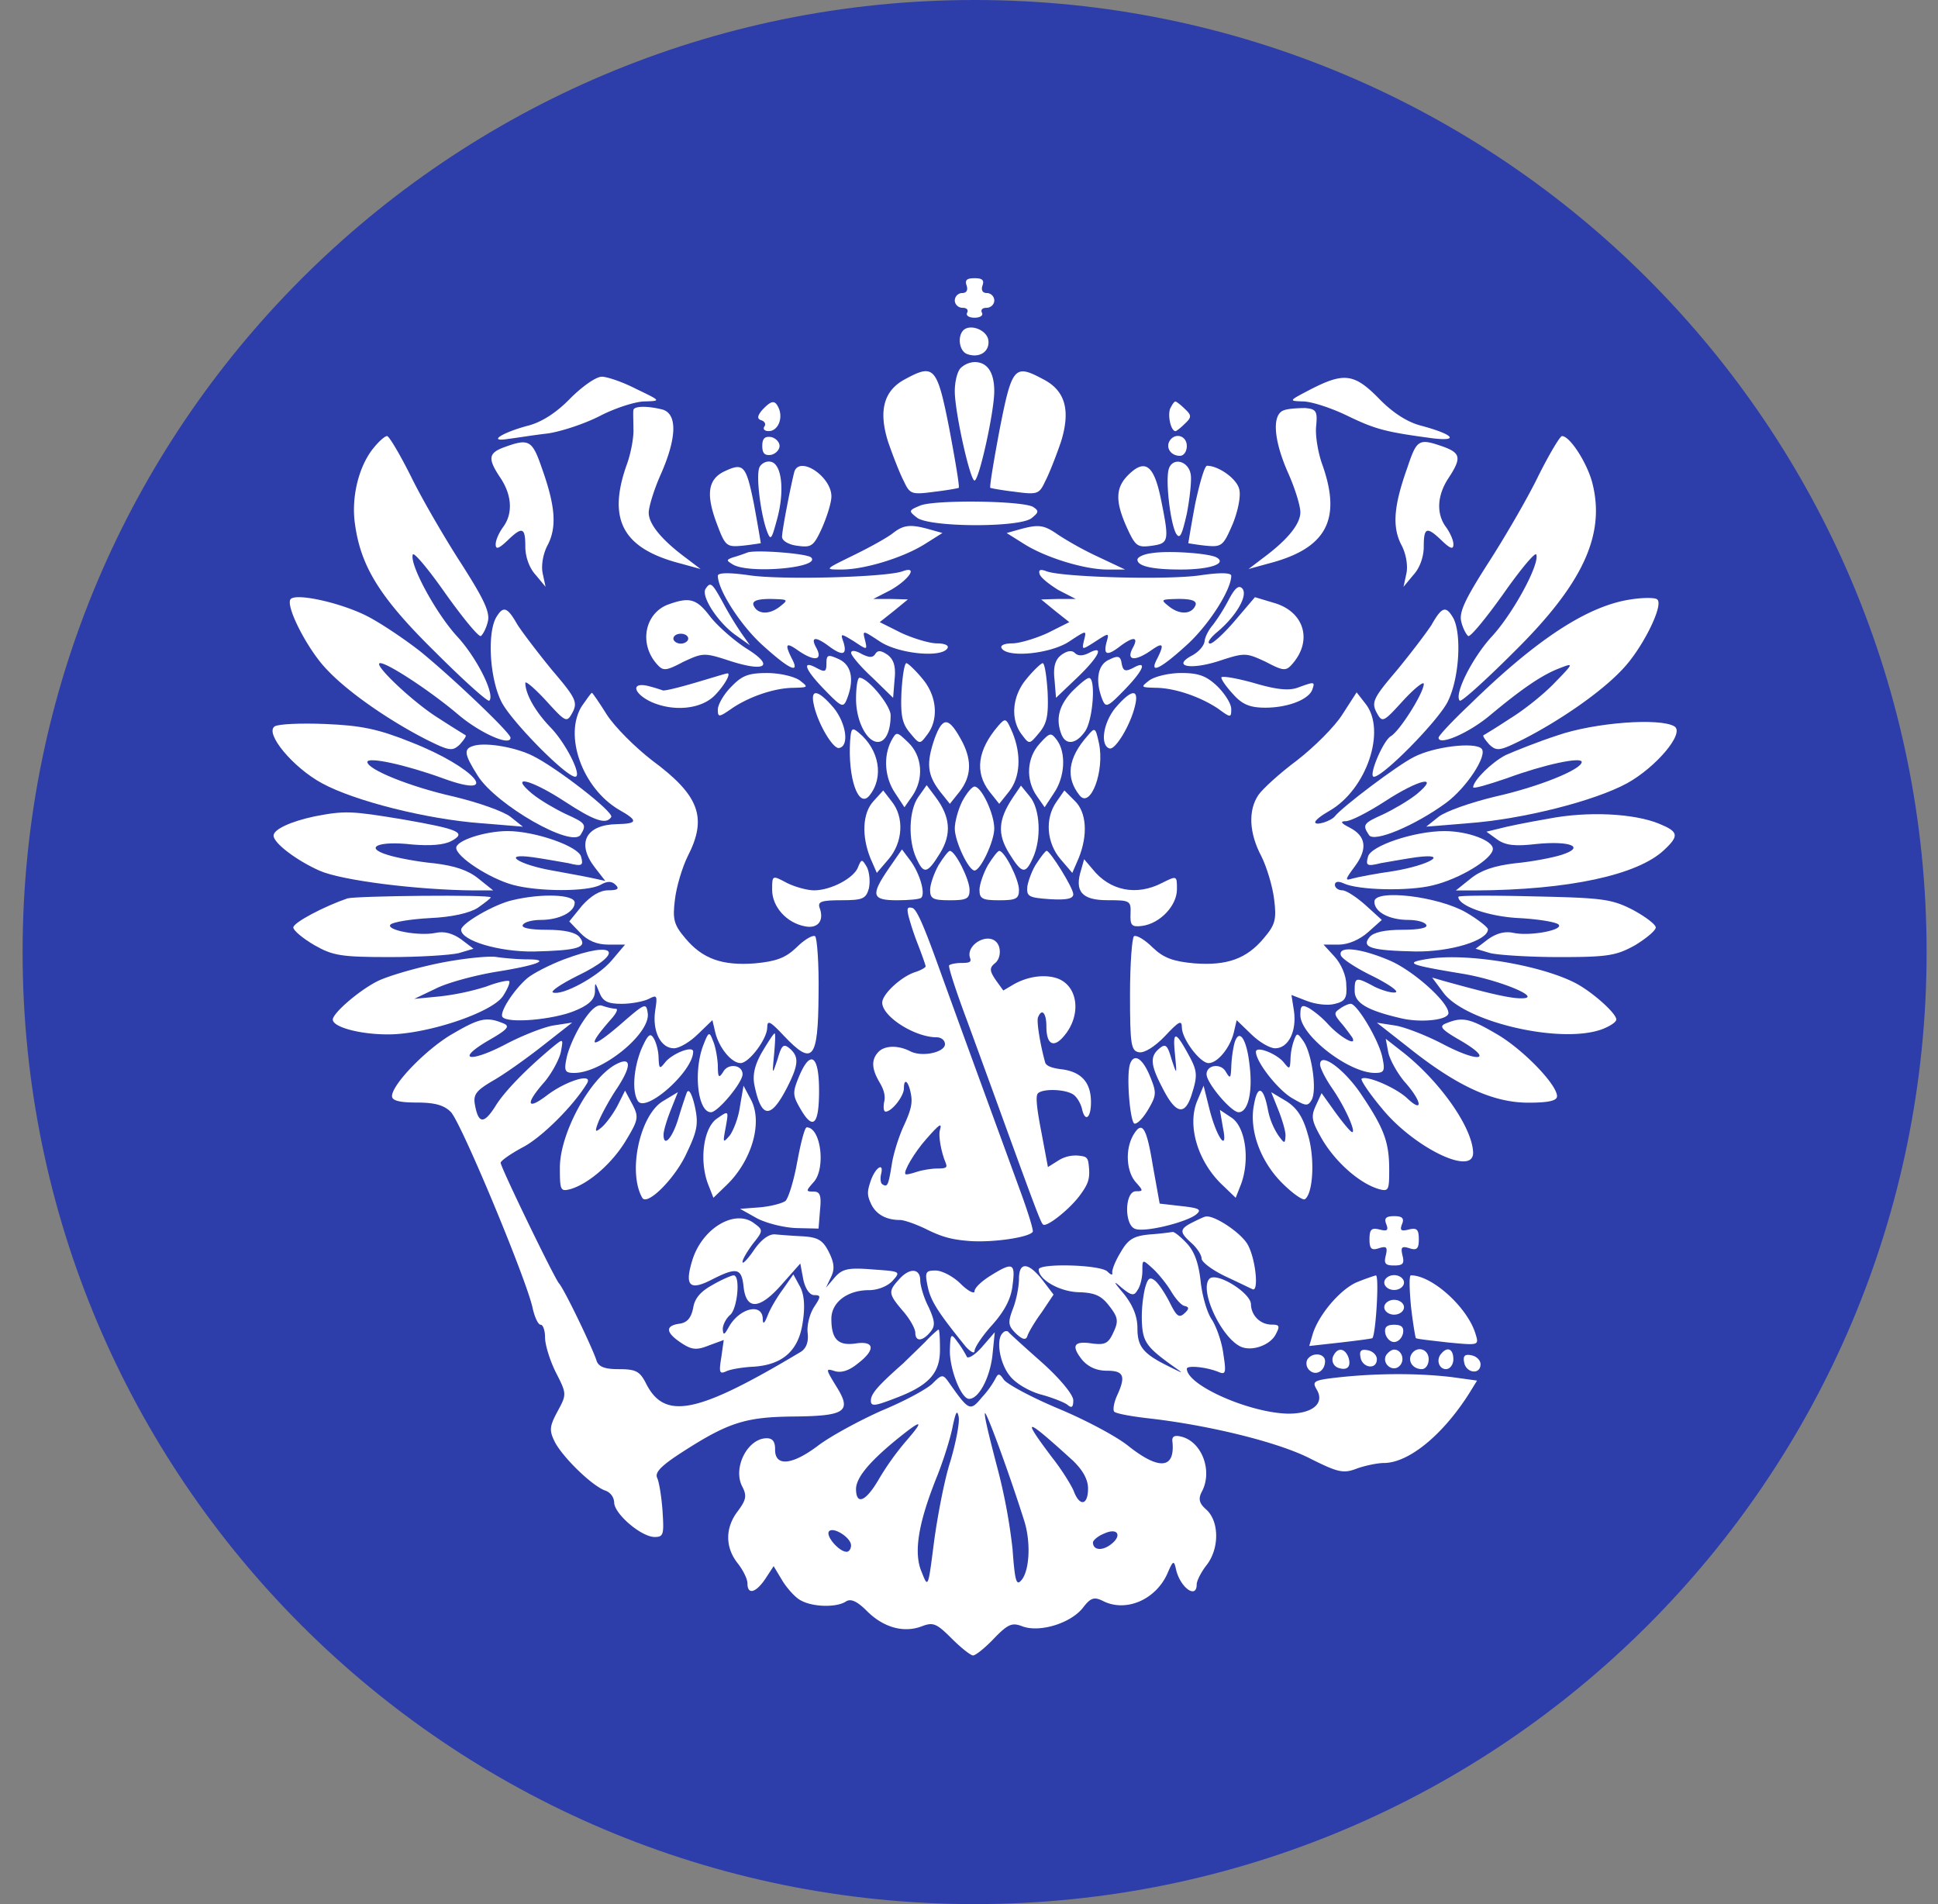 <svg xmlns="http://www.w3.org/2000/svg" width="57" height="56" fill="none" viewBox="0 0 57 56"><rect x="0" y="0" width="57" height="56" fill="#808080" stroke="none"/><g clip-path="url(#a)"><path fill="#2d3da9" d="M.665 28c0 15.464 12.536 28 28 28s28-12.536 28-28-12.536-28-28-28-28 12.536-28 28"/><path fill="#fff" d="M27.615 28.457c.647 1.794 1.694 4.654 2.395 6.576.228.62.392 1.157.365 1.194-.1.163-1.148.318-1.831.273-.52-.037-.81-.11-1.257-.328-.328-.164-.692-.292-.82-.292-.4 0-.701-.164-.847-.473-.118-.255-.118-.355-.018-.656.137-.419.41-.592.31-.21-.028.137-.01.265.045.292.146.091.173.027.273-.592.046-.31.21-.829.356-1.139.2-.437.255-.646.21-.901-.065-.392-.21-.529-.21-.192 0 .228-.355.684-.538.684-.054 0-.073-.11-.045-.274.045-.182 0-.364-.137-.592-.228-.391-.246-.655-.036-.883.182-.2.583-.21.938-.028.364.192 1.093.019 1.02-.245-.018-.092-.118-.164-.237-.164-.646 0-1.603-.61-1.603-1.02 0-.246.547-.756.956-.893.174-.055.32-.137.32-.173 0-.037-.1-.319-.22-.629a8 8 0 0 1-.282-.847c-.054-.236-.036-.273.1-.246.128.019.328.465.793 1.758m1.685-.756c.155.155.136.483-.027.62-.183.145-.174.236.045.546l.191.264.292-.173c.41-.237.902-.31 1.275-.191.638.21.747 1.093.21 1.712-.301.355-.51.237-.51-.291 0-.401-.137-.547-.247-.264-.045.118.064.792.21 1.32.027.1.182.164.455.2.592.065.884.374.893.939.01.492-.173.646-.264.228-.037-.155-.146-.347-.255-.42-.237-.163-.92-.182-1.048-.027-.063.082-.027.437.11 1.139l.191 1.02.291-.182a.95.95 0 0 1 .593-.155c.282.027.3.055.327.392.019.291-.027.446-.255.755-.282.401-.974.957-1.093.884-.063-.036-.182-.346-1.166-3.051-.3-.83-.792-2.177-1.093-2.997-.31-.829-.537-1.53-.51-1.576.028-.036.192-.072.356-.072.246 0 .3-.028.264-.137-.146-.373.483-.765.765-.483"/><path fill="#2d3da9" d="M27.242 33.5c-.347.392-.684.966-.61 1.03.017.027.163-.01.327-.064.164-.055.437-.1.61-.1.265 0 .3-.027.246-.164-.136-.319-.218-.802-.173-.956.073-.246-.009-.192-.4.255"/><path fill="#fff" d="M28.43 8.4c.044.13 0 .218-.13.218a.223.223 0 0 0-.218.218c0 .116.102.217.232.217.117 0 .175.058.131.146-.043.072.044.145.218.145s.261-.073.218-.145c-.044-.088.014-.146.13-.146.131 0 .233-.101.233-.217a.223.223 0 0 0-.218-.218c-.13 0-.174-.087-.13-.218.057-.16 0-.218-.233-.218-.232 0-.29.058-.232.218M28.33 9.716c-.175.189-.117.61.115.697.363.13.668-.072.625-.406-.044-.305-.538-.494-.74-.29M28.256 10.823c-.101.101-.174.406-.174.682 0 .61.45 2.628.581 2.628s.58-2.018.58-2.628c0-.552-.202-.857-.58-.857a.64.64 0 0 0-.407.175M26.616 11.154c-.625.334-.784.929-.494 1.844.145.42.349.943.465 1.161.174.377.232.392.886.305.377-.044.696-.102.725-.116.03-.03-.101-.799-.275-1.728-.363-1.844-.45-1.931-1.307-1.466M29.403 12.62c-.174.93-.304 1.699-.275 1.728.029.014.348.072.726.116.653.087.711.072.885-.305.116-.218.32-.74.465-1.162.29-.929.13-1.51-.523-1.844-.842-.45-.915-.377-1.278 1.467M16.772 11.718c-.407.421-.842.697-1.234.799-.77.203-1.22.493-.595.392.246-.03.769-.116 1.161-.16.407-.058 1.104-.29 1.554-.523.45-.232 1.045-.42 1.306-.42.48-.015.48-.015-.246-.364-.392-.203-.857-.363-1.017-.363-.174 0-.58.29-.93.64M38.536 11.457c-.639.334-.639.334-.218.349.247 0 .828.188 1.307.42.842.407 1.132.48 2.54.668.785.088.552-.13-.377-.377-.392-.102-.827-.377-1.234-.798-.726-.741-1.03-.77-2.018-.262M22.42 12.055c-.145.175-.16.262-.03.305.102.03.146.116.088.189-.044.073.014.13.13.13.262 0 .422-.348.305-.653-.116-.275-.217-.261-.493.03M34.413 12.026c-.073.218.029.654.16.654.028 0 .159-.102.275-.218.203-.189.203-.247 0-.436-.116-.116-.247-.217-.276-.217-.043 0-.101.101-.16.217"/><path fill="#fff" d="M18.63 12.06c-.014.072 0 .304 0 .551.015.232-.072.726-.203 1.074-.566 1.612-.101 2.454 1.597 2.89l.581.16-.421-.32c-.726-.537-1.104-1.002-1.104-1.336 0-.174.16-.697.363-1.147.465-1.06.48-1.757.044-1.887-.465-.116-.842-.102-.857.014M37.781 12.06c-.377.1-.334.856.102 1.843.203.45.363.973.363 1.162 0 .348-.378.813-1.104 1.35l-.42.32.58-.16c1.699-.436 2.163-1.278 1.597-2.89-.13-.348-.218-.87-.189-1.147.044-.45 0-.508-.32-.537-.203 0-.478.015-.609.058M10.964 13.203c-.42.537-.639 1.437-.522 2.221.174 1.249.74 2.163 2.366 3.76.828.828 1.54 1.467 1.583 1.423.174-.174-.349-1.234-.93-1.873-.624-.668-1.422-2.134-1.32-2.424.028-.087.464.435.972 1.161.508.712.973 1.278 1.031 1.234.058-.043.16-.232.203-.42.073-.277-.116-.669-.784-1.714-.479-.74-1.147-1.888-1.466-2.54-.334-.669-.654-1.206-.712-1.206-.072 0-.261.174-.42.378M22.42 13.115c0 .218.072.29.261.262.13-.03.247-.146.247-.262s-.116-.232-.247-.261c-.189-.029-.261.044-.261.261M34.398 12.97c-.116.204.043.436.305.436.116 0 .203-.13.203-.29 0-.305-.348-.407-.508-.145M45.23 14.03c-.32.654-.988 1.8-1.467 2.541-.668 1.045-.857 1.437-.784 1.713.043.189.145.378.203.421.058.044.523-.522 1.03-1.234.51-.726.945-1.248.974-1.161.101.29-.697 1.756-1.322 2.424-.58.64-1.103 1.699-.929 1.873.044.044.755-.595 1.583-1.423 2.047-2.018 2.715-3.47 2.308-5.009-.16-.58-.653-1.35-.885-1.35-.058 0-.378.537-.712 1.205M14.84 13.149c-.478.174-.507.334-.115.915.334.508.363 1.045.072 1.437-.116.16-.218.378-.218.508 0 .16.088.13.335-.101.45-.436.537-.407.537.174 0 .29.116.624.305.827l.29.349-.087-.407c-.044-.232.014-.58.16-.842.26-.523.217-1.132-.19-2.265-.275-.798-.377-.856-1.088-.595M41.396 13.744c-.406 1.133-.45 1.742-.188 2.265.145.261.203.61.16.842l-.088.407.29-.349c.19-.203.305-.537.305-.827 0-.581.087-.61.538-.175.246.233.334.262.334.102 0-.13-.102-.348-.218-.508-.29-.392-.262-.93.072-1.437.392-.596.363-.74-.16-.93-.71-.246-.769-.217-1.045.61M22.333 13.754c-.102.261.043 1.394.232 1.887.102.262.13.218.276-.319.247-.857.16-1.684-.174-1.742-.131-.03-.29.058-.334.174M34.384 13.77c-.117.29.029 1.582.203 1.916.116.189.174.058.32-.58.086-.45.144-.973.115-1.147-.058-.393-.508-.523-.639-.19M21.287 13.872c-.464.232-.522.668-.217 1.495.26.697.29.726.769.682.276-.029.523-.072.537-.072 0-.015-.087-.537-.203-1.162-.232-1.147-.305-1.22-.886-.943M23.364 13.873c-.088.32-.363 1.713-.363 1.916 0 .117.203.233.45.262.42.058.479.014.726-.523.145-.334.276-.74.276-.93 0-.58-.93-1.204-1.09-.725M33.178 13.975c-.377.377-.377.784-.029 1.553.247.537.305.58.726.523.508-.073.523-.13.262-1.409-.204-.972-.465-1.161-.959-.667M35.153 14.816a42 42 0 0 0-.203 1.162c.014 0 .246.043.522.072.465.044.509 0 .784-.639.16-.391.247-.842.19-1.03-.073-.305-.61-.683-.945-.683-.072 0-.217.508-.348 1.118M27.066 14.868c-.349.145-.349.16-.087.363.392.276 2.962.29 3.354.014.217-.174.232-.217.058-.333-.305-.19-2.904-.218-3.325-.044M26.267 15.676c-.16.13-.682.42-1.161.653-.857.421-.871.421-.349.421.668 0 1.815-.349 2.454-.755l.508-.32-.363-.101c-.566-.16-.77-.145-1.089.102M29.97 15.574l-.363.102.508.319c.639.406 1.786.755 2.454.755h.522l-.77-.363a10 10 0 0 1-1.19-.653c-.435-.305-.58-.32-1.161-.16M21.984 16.25c-.116.043-.32.116-.435.145-.19.072-.19.087 0 .203.464.29 2.613.101 2.308-.203-.116-.117-1.626-.233-1.873-.146M33.86 16.27c-.231.03-.406.117-.406.19 0 .188.421.29 1.278.29s1.35-.174 1.06-.349c-.203-.13-1.452-.217-1.931-.13M21.113 16.933c0 .42.683 1.48 1.336 2.061.77.697 1.089.842.842.378-.218-.436-.174-.494.174-.247.48.334.74.305.552-.058-.189-.334-.044-.363.348-.073.407.305.552.276.45-.087-.101-.29-.101-.29.305-.043.392.261.392.261.32-.044-.073-.29-.073-.29.435.044.538.363 1.815.493 1.99.203.058-.087-.088-.145-.305-.145-.218 0-.697-.145-1.046-.305l-.639-.32.421-.334.407-.334-.508-.014h-.508l.508-.261c.537-.305.827-.726.348-.552-.464.174-3.572.261-4.515.116-.61-.087-.915-.072-.915.015m1.815.914c-.32.247-.668.218-.77-.058-.029-.116.117-.174.509-.174.522.015.537.015.261.232M30.58 16.89c.029.1.29.304.551.464l.508.261h-.508l-.508.015.407.334.42.333-.638.32c-.349.16-.828.305-1.046.305-.217 0-.363.058-.304.145.174.29 1.451.16 1.989-.203.508-.334.508-.334.435-.044-.072.305-.072.305.334.044.407-.262.407-.262.32.043-.088.363.029.392.42.087.393-.29.538-.261.35.073-.19.363.072.392.55.058.35-.247.393-.189.175.247-.247.464.073.32.842-.378.654-.58 1.336-1.64 1.336-2.061 0-.087-.305-.102-.9-.015-.959.145-4.066.058-4.53-.116-.189-.073-.247-.044-.204.087m4.587.9c-.101.275-.45.304-.769.057-.276-.218-.261-.218.261-.232.392 0 .538.058.508.174M20.75 17.321c-.13.218.349.959.857 1.336l.45.32-.247-.349a10 10 0 0 1-.552-.915c-.32-.58-.363-.61-.508-.392M36.14 17.636a5.6 5.6 0 0 1-.464.74c-.117.13-.233.348-.247.48-.015.144-.189.333-.392.435-.58.32.014.42.871.13.711-.232.755-.218 1.321.044.523.276.596.276.784.058.596-.682.349-1.524-.523-1.786l-.58-.174-.581.682c-.32.378-.653.683-.74.683-.102-.015 0-.16.203-.334.58-.48.929-1.104.74-1.292-.101-.102-.217 0-.392.334M8.54 17.63c-.131.233.522 1.496 1.074 2.062.624.668 1.83 1.496 2.904 2.047.697.349.784.363 1.002.16.116-.13.203-.247.174-.276a32 32 0 0 1-.784-.494c-.755-.464-1.975-1.626-1.728-1.626.232 0 1.51.843 2.309 1.525.639.537 1.524.93 1.524.668 0-.146-1.728-1.786-2.657-2.541-.465-.363-1.176-.842-1.582-1.046-.784-.392-2.106-.682-2.236-.479M47.959 17.63c-1.278.19-2.788 1.191-4.733 3.093-.509.48-.915.915-.915.973 0 .246.886-.13 1.524-.668.959-.799 1.54-1.19 2.047-1.38.407-.16.407-.145-.16.436-.319.334-.9.799-1.306 1.046-.392.26-.755.479-.784.493-.029.03.058.145.174.276.218.203.305.189 1.002-.16 1.075-.551 2.28-1.379 2.904-2.047.58-.595 1.234-1.902 1.03-2.062-.057-.058-.42-.058-.783 0"/><path fill="#fff" d="M19.647 17.78c-.683.262-.857 1.148-.334 1.743.189.218.261.218.784-.058.566-.262.61-.276 1.321-.044 1.103.363 1.38.175.537-.348-.363-.232-.842-.654-1.06-.93-.406-.537-.61-.595-1.248-.362m.595 1.002c0 .073-.102.146-.218.146s-.218-.073-.218-.146c0-.087.102-.145.218-.145s.218.058.218.145M14.58 18.183c-.247.48-.175 1.757.16 2.44.26.551 1.901 2.22 2.177 2.22.218 0-.261-.972-.726-1.451-.45-.465-.74-.987-.74-1.307 0-.073.276.16.61.523.595.653.61.653.784.334.145-.29.087-.421-.596-1.22-.406-.494-.87-1.103-1.03-1.35-.305-.537-.422-.566-.64-.189M42.108 18.372c-.16.247-.625.857-1.031 1.35-.683.799-.74.93-.596 1.22.175.32.19.32.785-.334.334-.363.61-.58.61-.494 0 .261-.712 1.394-.973 1.54-.233.144-.668 1.19-.494 1.19.276 0 1.916-1.67 2.178-2.222.334-.682.406-1.96.16-2.439-.218-.377-.334-.348-.64.189M25.033 19.202c0 .073.276.407.625.726l.61.595.043-.537c.044-.392-.03-.595-.203-.726-.19-.13-.29-.145-.363-.029s-.175.116-.407 0c-.174-.101-.305-.116-.305-.029M31.218 19.26c-.174.131-.247.334-.203.726l.044.537.624-.595c.639-.61.813-.973.348-.726-.174.087-.319.102-.42 0-.088-.087-.233-.058-.393.058M24.307 19.515c0 .247-.043.261-.29.13-.45-.246-.349.044.247.654.479.494.537.523.639.276.232-.58.145-1.017-.233-1.19-.32-.146-.363-.131-.363.13M32.627 19.399c-.349.145-.421.624-.204 1.176.102.247.16.218.64-.276.58-.595.696-.9.26-.653-.232.116-.29.087-.333-.131-.03-.218-.102-.247-.363-.116M26.514 20.346c-.029.683.015.93.247 1.205.29.349.29.349.508.058.349-.45.29-1.147-.145-1.655-.203-.247-.421-.45-.465-.45-.058 0-.116.377-.145.842M30.202 19.954c-.436.508-.494 1.205-.145 1.655.218.29.218.29.508-.058.232-.276.276-.522.247-1.205-.03-.465-.087-.842-.145-.842-.044 0-.262.203-.465.45M20.43 20.084c-.493.145-.914.247-.943.218a5 5 0 0 0-.436-.13c-.508-.117-.42.231.117.478.668.29 1.48.204 1.873-.218.304-.319.479-.667.334-.624-.03 0-.45.13-.944.276M21.505 20.2c-.218.218-.392.523-.392.668 0 .233.03.233.407-.029.508-.348 1.263-.61 1.829-.61.421-.014.436-.014.174-.217-.16-.117-.595-.218-.958-.218-.552 0-.74.072-1.06.406M33.803 20.01c-.262.204-.247.204.174.218.566 0 1.321.262 1.844.61.377.276.392.276.392.015 0-.16-.189-.45-.407-.668-.319-.305-.551-.392-1.06-.392-.363 0-.784.101-.943.218M35.923 19.927c0 .072.16.29.362.508.262.29.494.378.93.378.653 0 1.263-.233 1.379-.523.087-.247.073-.247-.407-.073-.26.102-.624.073-1.306-.13-.523-.146-.959-.218-.959-.16M25.178 20.557c0 .654.32 1.263.64 1.263.231 0 .377-.32.377-.784 0-.29-.668-1.103-.915-1.103-.058 0-.102.276-.102.624M31.523 20.346c-.377.407-.479.799-.305 1.249.131.334.436.29.697-.087.233-.334.32-1.568.116-1.568-.072 0-.29.188-.508.406"/><path fill="#fff" d="M17.12 20.754c-.551.856 0 2.424 1.09 3.063.566.32.551.407-.059.421-.929.015-1.205.567-.653 1.278l.305.392-.334-.073c-.189-.043-.74-.145-1.22-.232-1.002-.174-1.524-.523-.58-.392.319.044.784.13 1.045.174.406.102.45.073.377-.188-.072-.305-1.35-.755-2.163-.755-.653 0-1.51.276-1.51.493 0 .262.973.9 1.67 1.09.755.203 2.192.203 2.57 0 .203-.117.333-.117.45 0 .116.115.058.159-.218.159-.247 0-.508.16-.77.45l-.377.465.32.334q.326.348.827.348h.494l-.393.465c-.406.479-1.451 1.045-1.727.943-.087-.029.232-.246.697-.479 1.452-.697 1.161-1.074-.378-.493-.42.16-.9.406-1.074.551-.407.349-.842 1.031-.726 1.147.174.19 1.466.073 2.09-.174.436-.174.61-.334.625-.566 0-.305 0-.305.13.014.102.262.247.334.654.334.29 0 .653-.072.799-.145.246-.13.26-.102.188.349-.087.595.16 1.103.552 1.103.16 0 .479-.189.711-.421l.421-.406.088.377c.116.45.479.886.74.886.247 0 .784-.712.784-1.046 0-.232.087-.188.494.247.842.886 1.002.712 1.016-1.205.015-.915-.044-1.684-.102-1.728-.072-.043-.32.102-.551.334-.32.305-.596.407-1.22.465-.958.072-1.539-.13-2.047-.74-.334-.393-.378-.552-.305-1.133.043-.378.218-.958.377-1.278.581-1.132.349-1.786-1.045-2.816-.508-.393-1.103-.988-1.336-1.35-.218-.35-.42-.64-.435-.64-.03 0-.145.175-.29.378M23.944 20.766c.131.551.552 1.248.726 1.234.32-.044.218-.726-.145-1.176-.48-.567-.711-.581-.58-.058M32.8 20.824c-.362.45-.45 1.118-.159 1.19.174.03.61-.696.74-1.248.131-.522-.1-.508-.58.058M39.48 21.015c-.218.349-.828.958-1.336 1.35-.508.378-1.016.843-1.133 1.017-.304.45-.275 1.118.088 1.8.16.32.334.9.377 1.278.073.58.03.74-.305 1.132-.508.61-1.089.813-2.047.74-.624-.057-.9-.159-1.22-.464-.232-.232-.479-.377-.551-.334-.058.044-.117.813-.117 1.713 0 1.481.03 1.656.262 1.7.16.028.465-.16.77-.48.406-.435.493-.479.493-.247 0 .334.537 1.046.784 1.046.261 0 .624-.436.74-.886l.088-.377.42.406c.233.232.552.421.712.421.392 0 .639-.508.552-1.103l-.073-.465.45.174c.262.102.625.145.828.087.305-.072.363-.174.334-.566 0-.276-.16-.624-.349-.828l-.319-.348h.45c.276 0 .61-.145.857-.363l.406-.363-.479-.436c-.261-.232-.566-.435-.682-.435s-.218-.073-.218-.16c0-.101.102-.116.261-.043.436.203 1.917.232 2.614.058.798-.189 1.771-.784 1.771-1.075 0-.246-.74-.522-1.423-.522-.886 0-2.178.435-2.25.755-.073.261-.03.29.377.188.261-.043.726-.13 1.045-.174 1.002-.13.378.233-.667.407-.509.072-1.046.174-1.205.218-.233.072-.233.043.058-.349.392-.523.334-.9-.146-1.147-.26-.13-.29-.189-.116-.189.145 0 .654-.261 1.147-.58 1.002-.654 1.641-.799.944-.218-.232.188-.682.45-.987.595-.581.261-.625.305-.421.61.145.232 1.35-.276 2.265-.944.61-.45 1.234-1.408 1.045-1.597-.203-.203-1.408-.058-1.989.247-.494.247-2.105 1.466-2.323 1.742-.116.145-.58.29-.58.174 0-.058.188-.203.42-.334 1.09-.624 1.684-2.366 1.06-3.15l-.261-.334zM27.487 21.724c-.247.726-.218 1.06.16 1.554l.29.363.29-.363c.334-.436.363-.886.088-1.438-.407-.77-.581-.784-.828-.116M29.36 21.347c-.61.711-.697 1.364-.261 1.93l.29.364.29-.363c.334-.421.363-1.09.102-1.728-.189-.436-.203-.45-.421-.203"/><path fill="#fff" d="M8.075 21.365c-.29.203.537 1.205 1.394 1.67.958.523 3.092 1.06 4.675 1.176l1.234.102-.363-.29c-.203-.16-.944-.422-1.67-.596-1.292-.29-2.54-.799-2.54-1.017 0-.16 1.103.073 2.221.48 1.786.653.93-.334-.93-1.06-.972-.392-1.48-.494-2.526-.537-.725-.03-1.393 0-1.495.072M45.81 21.627c-.58.188-1.263.464-1.525.58-.42.218-.943.74-.958.944 0 .058.436-.073.988-.261 1.103-.407 2.206-.64 2.206-.48 0 .218-1.248.727-2.54 1.017-.726.174-1.467.435-1.67.595l-.363.29 1.234-.101c1.597-.116 3.717-.653 4.675-1.176.842-.465 1.699-1.467 1.394-1.67-.421-.261-2.352-.116-3.441.262M25.004 21.773c-.072 1.118.247 2.018.566 1.626.436-.537.29-1.35-.305-1.844-.203-.174-.232-.145-.26.218M31.988 21.639c-.58.653-.654 1.234-.232 1.757.319.392.74-.726.566-1.54-.102-.464-.116-.478-.334-.217M26.21 21.797c-.233.45-.19 1.074.115 1.524l.276.421.233-.334c.348-.508.29-1.176-.117-1.568-.348-.334-.348-.334-.508-.043M30.58 21.87c-.378.406-.422 1.06-.088 1.538l.233.334.275-.42c.32-.465.363-1.177.088-1.554-.175-.233-.204-.233-.509.101"/><path fill="#fff" d="M13.97 21.924c-.349.087-.334.232.087.9.552.856 2.758 2.12 3.02 1.727.188-.304.145-.348-.436-.61-.305-.144-.755-.406-.987-.595-.697-.58-.058-.435.944.218.885.581 1.234.697 1.379.465.087-.145-1.626-1.467-2.309-1.8-.493-.247-1.32-.393-1.698-.305M27.008 23.44c-.276.392-.305 1.263-.058 1.8.218.48.32.465.697-.145.348-.566.305-1.074-.131-1.655l-.261-.349zM28.3 23.569c-.116.232-.218.595-.218.798 0 .378.407 1.235.581 1.235s.58-.857.58-1.235c0-.435-.377-1.234-.58-1.234-.073 0-.232.19-.363.436M29.781 23.469c-.421.639-.45 1.06-.102 1.626.378.61.48.624.697.145.262-.566.218-1.452-.087-1.815l-.261-.32zM25.687 23.567c-.32.348-.349 1.016-.088 1.67l.19.435.348-.407c.42-.493.464-1.234.087-1.698l-.247-.32zM31.073 23.581c-.348.494-.29 1.205.116 1.684l.349.407.189-.436c.275-.682.232-1.35-.117-1.684l-.305-.305zM9.251 24.01c-.682.145-1.205.377-1.205.566 0 .218.668.726 1.35 1.03.654.291 2.89.567 4.53.581h.58l-.435-.348c-.304-.247-.697-.377-1.306-.45-.48-.044-1.09-.16-1.365-.247-.712-.218-.276-.42.726-.305.523.044.929.015 1.147-.101.464-.247.232-.349-1.438-.64-1.495-.246-1.684-.26-2.584-.086M45.52 24.082c-.596.102-1.235.232-1.438.29l-.363.088.32.232c.246.174.537.203 1.147.13 1.001-.1 1.466.088.74.32-.276.087-.886.203-1.365.247-.61.073-1.001.203-1.306.45l-.436.349h.58c2.73-.015 4.763-.45 5.547-1.191.45-.421.421-.537-.145-.77-.74-.305-2.105-.377-3.281-.145M26.137 25.547c-.538.784-.494.93.247.93.348 0 .667-.03.711-.073.13-.13-.044-.712-.305-1.074l-.261-.349zM27.603 25.446c-.13.232-.247.566-.247.726 0 .261.087.305.581.305s.58-.044.58-.305c0-.305-.42-1.147-.58-1.147-.044 0-.189.188-.334.42M29.055 25.446c-.13.232-.247.566-.247.726 0 .261.087.305.58.305.495 0 .582-.044.582-.305 0-.305-.421-1.147-.581-1.147-.044 0-.189.188-.334.42M30.492 25.385c-.13.188-.246.508-.276.682-.029.305.044.334.668.378.494.029.683-.015.683-.146 0-.188-.683-1.277-.784-1.277-.03 0-.16.16-.29.363M25.237 25.503c-.117.32-.799.682-1.293.682-.203 0-.566-.101-.798-.217-.436-.233-.436-.233-.436.203 0 .493.421.973.973 1.074.378.073.566-.174.421-.552-.058-.174.058-.217.639-.217.639 0 .726-.044.813-.349.043-.203.014-.479-.058-.624-.145-.247-.16-.247-.262 0M31.8 25.575c-.204.638.014.9.769.9.667 0 .697.014.682.392-.014.348.029.406.348.363.523-.073 1.017-.596 1.017-1.075 0-.406 0-.406-.436-.189-.755.392-1.539.233-2.047-.406l-.247-.29zM10.224 26.42c-.683.233-1.597.712-1.597.857 0 .087.276.32.624.523.537.305.784.348 2.207.348.886 0 1.786-.058 2.033-.116l.435-.13-.363-.276c-.247-.175-.493-.247-.755-.189-.493.102-1.48-.087-1.321-.247.073-.072.595-.16 1.162-.189.638-.029 1.161-.145 1.408-.305.203-.145.377-.275.377-.304 0-.087-3.949-.044-4.21.029"/><path fill="#fff" d="M15.073 26.474c-.523.116-1.51.682-1.51.871 0 .32 1.118.653 2.134.639 1.293-.03 1.598-.116 1.35-.421-.115-.145-.45-.218-.972-.218-.494 0-.755-.058-.697-.145.044-.087.29-.145.523-.145.552 0 1.002-.233 1.002-.508 0-.247-.988-.276-1.83-.073M40.423 26.518c0 .304.436.537 1.002.537.233 0 .48.058.523.145.058.087-.203.145-.697.145-.523 0-.857.073-.973.218-.247.305.058.392 1.35.42 1.017.015 2.135-.319 2.135-.652 0-.058-.29-.29-.64-.494-.827-.48-2.7-.697-2.7-.32"/><path fill="#fff" d="M42.892 26.377c0 .262.885.58 1.785.624.567.03 1.09.117 1.162.19.16.159-.828.348-1.321.246-.261-.058-.508.014-.755.189l-.363.276.435.13c.247.058 1.162.116 2.033.116 1.423 0 1.67-.043 2.221-.348.334-.203.61-.436.61-.523s-.305-.32-.682-.522c-.624-.32-.915-.349-2.904-.392-1.22-.03-2.221-.03-2.221.014M39.436 28.095c.03.102.45.378.93.61.464.232.783.45.682.48-.087.028-.363-.044-.61-.16-.566-.305-.595-.29-.595.116 0 .363.377.58 1.393.813.581.13 1.365.043 1.365-.16 0-.32-1.016-1.234-1.713-1.539-.842-.363-1.539-.45-1.452-.16M12.823 28.346c-.683.145-1.467.377-1.742.522-.538.276-1.293.93-1.293 1.118 0 .218.784.436 1.626.436 1.133 0 3.064-.639 3.383-1.133.131-.203.218-.406.175-.435-.03-.03-.334.029-.668.16a7.3 7.3 0 0 1-1.365.29l-.755.073.639-.305c.348-.175 1.161-.392 1.786-.494 1.19-.189 1.626-.363.9-.363-.232 0-.654-.03-.93-.073-.275-.029-1.074.059-1.756.204M42.02 28.198c-.74.116-.61.174.973.436 1.075.174 2.381.711 1.786.726-.32.014-.944-.13-2.308-.508l-.349-.102.334.45c.653.871 3.5 1.525 4.69 1.06.218-.087.392-.203.392-.276 0-.189-.74-.842-1.234-1.089-1.046-.523-3.151-.871-4.284-.697M17.135 30.06c-.203.304-.407.769-.465 1.03-.087.407-.058.465.218.465.828 0 2.25-1.162 2.163-1.757-.043-.305-.072-.305-.74.276-.93.813-1.104.77-.349-.087.16-.175.233-.32.146-.32s-.262-.043-.392-.087c-.146-.058-.334.102-.581.48M38.246 29.856c0 .595 1.422 1.699 2.192 1.699.276 0 .305-.058.218-.465-.102-.494-.74-1.568-.93-1.568-.058 0-.203.058-.319.145-.174.116-.174.16.015.392.13.145.275.349.348.45.16.29-.363 0-.726-.406a2.8 2.8 0 0 0-.537-.45c-.218-.116-.261-.087-.261.203"/><path fill="#fff" d="M13.33 30.394c-.769.435-1.8 1.495-1.8 1.844 0 .13.218.188.727.188.522 0 .798.073 1.001.276.305.305 2.25 4.98 2.41 5.779.059.261.16.479.233.479.072 0 .13.174.13.377 0 .218.146.683.32 1.031.32.625.32.64.044 1.147-.233.436-.247.552-.073.9.247.465 1.103 1.293 1.48 1.423a.39.39 0 0 1 .262.349c0 .334.799 1.016 1.19 1.016.262 0 .277-.073.233-.755-.029-.42-.102-.871-.16-.987-.072-.16.131-.363.74-.755 1.351-.871 1.86-1.031 3.253-1.046 1.554-.014 1.742-.145 1.278-.885-.32-.523-.32-.537-.044-.45.189.058.421-.015.668-.218.537-.407.508-.682-.058-.595-.508.072-.712-.117-.712-.726 0-.48.465-.842 1.104-.842.261 0 .552-.117.697-.276.247-.276.232-.276-.595-.334-.712-.058-.886-.015-1.104.232l-.261.305.145-.305c.116-.232.102-.42-.058-.74-.174-.349-.32-.436-.755-.465a20 20 0 0 1-.828-.058c-.174-.015-.406.145-.624.465-.189.275-.334.42-.334.348 0-.087.145-.32.305-.537.305-.378.305-.407.044-.596-.552-.435-1.51.117-1.815 1.046-.247.784-.102.944.551.61.74-.378.886-.349.944.188.073.712.465.697 1.118-.043l.552-.624.087.464c.058.276.189.465.32.465.203 0 .203.043 0 .348-.131.204-.218.538-.19.77.03.261-.043.45-.203.551-3.034 1.815-3.992 2.019-4.544.944-.189-.377-.305-.435-.813-.435-.421 0-.596-.073-.654-.262-.116-.363-.943-2.09-1.103-2.265-.16-.203-1.713-3.412-1.713-3.542 0-.058.29-.262.639-.45.566-.29 1.51-1.234 1.902-1.888.188-.32-.625-.072-1.191.363-.595.45-.624.232-.058-.406.218-.262.436-.668.48-.886.072-.392.072-.392-.233-.145-.784.653-1.438 1.321-1.699 1.756-.334.523-.494.509-.595-.043-.058-.305.029-.421.522-.712.334-.188.988-.653 1.467-1.03l.871-.683-.566.087c-.305.058-.93.305-1.394.552-1.06.552-1.481.465-.523-.102.61-.348.668-.435.436-.522-.465-.189-.683-.145-1.452.305M42.543 30.092c-.232.087-.174.174.436.523.958.566.537.653-.523.101-.465-.246-1.089-.493-1.394-.551l-.566-.087.944.74c1.423 1.133 2.483 1.612 3.513 1.612.596 0 .842-.058.842-.19 0-.348-1.03-1.407-1.8-1.843-.77-.45-.987-.494-1.452-.305"/><path fill="#fff" d="M18.863 30.855c-.233.58-.276 1.249-.102 1.525.232.363 1.626-.872 1.626-1.452 0-.189-.624.058-.827.32-.16.202-.175.188-.19-.132 0-.203-.072-.464-.144-.58-.102-.175-.175-.102-.363.32M20.692 30.722c-.305.77-.174 1.989.218 1.989.203 0 .93-.871.93-1.118 0-.276-.422-.334-.567-.073-.13.204-.16.175-.16-.188-.014-.247-.072-.567-.145-.726-.102-.276-.13-.262-.276.116M22.42 30.93c-.218.378-.29.669-.233.974.204 1.002.48 1.016.959.087.348-.683.363-.915.072-1.162-.174-.145-.232-.087-.348.32-.16.479-.16.479-.102-.146.03-.333.044-.61.015-.61-.03 0-.189.247-.363.538M34.558 31.004c.058.624.058.624-.102.145-.116-.407-.174-.465-.348-.32-.29.233-.276.48.072 1.147.407.813.683.857.886.16.16-.508.145-.653-.102-1.103-.392-.726-.479-.726-.406-.03M36.3 30.707a3.7 3.7 0 0 0-.087.697c-.015.305-.03.334-.16.116-.145-.261-.566-.203-.566.073 0 .261.726 1.118.944 1.118.276 0 .42-.595.32-1.394-.088-.798-.32-1.103-.451-.61M38.057 30.601a1.8 1.8 0 0 0-.102.567c-.014.275-.029.29-.189.087-.203-.262-.827-.509-.827-.32 0 .29.624 1.09 1.045 1.35.421.247.48.262.596.059.16-.29 0-1.38-.247-1.728-.175-.247-.19-.247-.276-.015M40.83 30.943c.044.218.261.61.48.871.507.566.565.944.086.494-.334-.32-1.22-.697-1.35-.581-.03.044.232.436.61.886.929 1.132 2.671 1.989 2.671 1.292-.014-.726-.944-2.062-2.032-2.933l-.538-.421z"/><path fill="#fff" d="M18.108 31.306c-.77.421-1.641 2.033-1.641 3.034 0 .683.015.712.334.625.552-.175 1.234-.784 1.626-1.452.349-.58.363-.668.174-1.031l-.217-.407-.218.436c-.13.247-.334.523-.465.639-.203.174-.218.145-.087-.189.087-.203.32-.639.537-.958.436-.668.421-.944-.043-.697M23.509 31.64c-.204.494-.204.567.043.988.363.624.538.45.538-.552 0-1.03-.247-1.22-.581-.436M33.237 31.29c-.117.333 0 1.712.13 1.756.087.015.262-.174.407-.421.246-.421.246-.494.043-.987-.218-.523-.464-.668-.58-.349M38.826 31.307c0 .102.16.421.363.712.378.551.697 1.277.581 1.277-.044 0-.261-.261-.494-.58l-.406-.567-.174.378c-.145.32-.116.45.203 1.002.392.653 1.074 1.263 1.64 1.437.305.087.32.043.32-.566 0-.799-.145-1.205-.799-2.178-.493-.755-1.234-1.307-1.234-.915M20.198 32.136c-.043.117-.16.465-.246.755-.175.581-.436.872-.436.48 0-.117.102-.45.218-.74l.203-.51-.436.262c-.682.407-1.045 2.091-.61 2.846.146.247.973-.58 1.307-1.321.32-.668.349-.871.233-1.394-.087-.363-.175-.508-.233-.378M21.766 32.526c-.043.334-.188.711-.304.871-.204.233-.204.218-.117-.247.088-.493.088-.493-.246-.261-.407.261-.538 1.234-.276 1.931l.16.407.362-.349c.755-.711 1.104-1.858.74-2.54l-.217-.407zM35.211 32.38c-.305.741.03 1.816.77 2.498l.363.349.16-.407c.26-.711.13-1.67-.277-1.946l-.348-.232.087.508c.16.77-.174.334-.392-.522l-.174-.697zM36.88 32.498c-.144.74.19 1.655.828 2.294.305.304.596.508.668.479.247-.16.305-1.22.087-1.917-.145-.523-.334-.784-.639-.973l-.435-.26.203.507c.116.29.218.624.218.77-.015.247-.029.247-.218-.015a2.1 2.1 0 0 1-.305-.77c-.13-.667-.305-.71-.406-.115M23.45 34.158c-.1.566-.26 1.075-.348 1.162-.101.072-.435.16-.755.188l-.58.044.493.276c.276.145.784.276 1.162.29l.653.015.044-.552c.043-.421 0-.537-.19-.537-.231 0-.231-.015 0-.276.364-.392.219-1.612-.202-1.612-.058 0-.175.45-.276 1.002M33.31 33.424c-.219.42-.175 1.045.1 1.35.219.247.219.261 0 .261-.333 0-.348.987-.028 1.104.276.116 1.51-.19 1.8-.422.174-.145.087-.188-.436-.246l-.638-.073-.204-1.132c-.188-1.147-.319-1.336-.595-.843M35.095 35.94c-.407.203-.421.29-.044.624.16.145.29.349.29.45s.306.334.698.523c.377.174.726.348.798.377.189.102.102-.856-.13-1.292-.175-.348-1.002-.9-1.25-.842-.028 0-.188.073-.362.16M40.772 36c.072.188.029.217-.203.159-.233-.058-.29 0-.29.29 0 .276.057.334.275.262.232-.073.261-.03.203.217-.058.233-.014.29.247.29.262 0 .305-.057.247-.29-.058-.246-.03-.29.203-.217.218.072.276.014.276-.262 0-.29-.058-.348-.29-.29-.233.058-.276.029-.203-.16.072-.174 0-.232-.233-.232-.232 0-.305.058-.232.232"/><path fill="#fff" d="M33.817 36.305c-.479.044-.639.145-.856.523-.16.261-.262.523-.247.61.014.072-.044.058-.145-.044-.218-.203-2.019-.247-2.019-.058 0 .305.625.654 1.177.668.479.015.667.102.9.407.261.334.276.45.116.783-.145.32-.247.363-.61.32-.552-.087-.639.058-.305.48.189.217.436.319.726.319.508 0 .566.16.29.755-.087.203-.116.406-.072.45.058.058.537.145 1.074.203 1.743.203 3.76.697 4.69 1.176.813.406.973.45 1.38.29.246-.087.609-.16.783-.16.726 0 1.728-.812 2.512-2.047l.232-.377-.74-.102c-.973-.116-2.149-.116-3.267 0-.798.087-.856.116-.711.363.246.407-.117.712-.828.712-1.118-.015-2.99-.828-2.99-1.322 0-.101.536-.058.914.088.232.101.247.043.16-.523-.044-.349-.204-.799-.334-1.002-.145-.203-.29-.711-.334-1.132-.058-.523-.175-.872-.407-1.118-.189-.204-.377-.349-.42-.334a9 9 0 0 1-.669.072m.625 1.67c.13.218.304.421.406.435.13.03.13.088-.014.218-.16.145-.233.073-.422-.305-.13-.26-.319-.551-.435-.653-.16-.13-.218-.087-.305.232a4 4 0 0 0-.087.988c.029.566.13.726.9 1.277.349.247.349.247-.087.03-.77-.378-.944-.581-.944-1.133 0-.349-.13-.668-.392-1.002-.32-.377-.334-.421-.072-.189.29.233.363.247.464.073.087-.116.145-.378.145-.566 0-.349 0-.349.305-.073.16.145.407.45.538.668M29.142 37.512c-.261.16-.479.362-.479.464 0 .087-.189 0-.407-.218-.217-.217-.551-.392-.74-.392-.29 0-.32.044-.232.465.087.436.32.784 1.118 1.771.145.16.261.218.261.131 0-.102.232-.45.523-.77.348-.392.551-.755.595-1.161.087-.653.015-.697-.639-.29"/><path fill="#fff" d="M29.97 37.61c0 .217-.073.61-.174.87-.16.422-.146.509.087.741.188.174.29.204.334.073.029-.102.217-.421.42-.697l.35-.523-.32-.42c-.421-.538-.697-.553-.697-.044M26.442 37.628c-.32.349-.32.421.116.93.203.232.363.522.363.638 0 .262.203.262.435-.014.16-.189.145-.32-.043-.74-.145-.276-.247-.64-.247-.785 0-.363-.32-.377-.624-.029M20.968 37.784c-.349.188-.537.392-.58.682-.059.29-.175.435-.407.465-.421.058-.407.26.058.566.305.203.45.218.813.072l.435-.16-.072.509c-.073.45-.058.508.16.406.13-.058.493-.116.798-.13.857-.058 1.321-.48 1.437-1.307.073-.465.044-.828-.087-1.06l-.189-.348-.304.435c-.175.233-.378.581-.45.77-.102.261-.146.276-.146.087-.029-.465-.697-.29-1.001.261-.131.233-.16.247-.175.058 0-.13.102-.32.218-.42.218-.19.305-1.162.102-1.162-.058 0-.334.116-.61.275M35.574 37.607c-.305.305.305 1.655.871 1.974.32.19.9 0 1.075-.334.13-.246.116-.29-.117-.29a.61.61 0 0 1-.61-.595c0-.334-1.001-.959-1.219-.755M39.9 37.713c-.493.218-1.117.958-1.291 1.524l-.102.349.915-.102c.508-.058.943-.116.943-.13.102-.131.204-1.844.102-1.844-.058.014-.32.101-.566.203M40.714 37.72c0 .116.13.218.29.218s.29-.102.29-.218-.13-.218-.29-.218-.29.102-.29.218M41.498 38.408c.058.508.13.93.145.944.014.029.45.072.944.13.914.087.914.087.813-.246-.233-.784-1.278-1.728-1.902-1.728-.058 0-.044.406 0 .9M40.714 38.446c0 .116.13.218.29.218s.29-.102.29-.218-.13-.218-.29-.218-.29.102-.29.218M40.743 39.207c.029.146.145.262.261.262s.233-.116.262-.262c.029-.174-.044-.246-.262-.246s-.29.072-.261.246M27.211 39.466c-.203.203-.493.479-.639.624-.755.668-.958.9-.958 1.103 0 .175.116.16.682-.058 1.017-.377 1.35-.74 1.35-1.437 0-.334-.014-.596-.043-.596-.014 0-.203.16-.392.364M29.49 39.206c-.203.19-.086.886.204 1.249.16.218.552.45.9.552.334.087.697.232.799.305.13.116.174.072.174-.131 0-.16-.392-.639-.93-1.118-.508-.45-.958-.857-.987-.9-.043-.03-.116-.015-.16.043M27.937 39.732c0 .552.334 1.409.566 1.409.276 0 .596-.581.683-1.249l.072-.711-.377.435c-.218.247-.421.363-.45.276a3 3 0 0 0-.276-.436c-.189-.26-.203-.232-.218.276M39.204 39.904a.253.253 0 0 0 .145.32c.276.101.407-.03.305-.32-.116-.276-.334-.276-.45 0M40.017 39.93c.058.305.479.363.479.044 0-.116-.116-.233-.261-.262-.204-.043-.262.015-.218.218M40.772 39.852c-.145.247.189.523.392.32.174-.175.058-.48-.16-.48-.072 0-.174.073-.232.16M41.512 39.83c-.116.203.044.436.305.436.116 0 .203-.131.203-.29 0-.306-.348-.407-.508-.146M42.413 39.787c-.19.174-.102.479.116.479.116 0 .217-.131.217-.29 0-.291-.16-.378-.334-.19M38.449 39.988a.27.27 0 0 0 .058.305c.189.19.465.03.465-.261 0-.232-.378-.276-.523-.044M43.066 40.079c.058.304.479.362.479.043 0-.116-.116-.232-.261-.261-.204-.044-.262.014-.218.218"/><path fill="#fff" d="M27.429 40.688c-.16.16-.828.522-1.496.798-.653.29-1.51.755-1.872 1.03-.77.582-1.278.625-1.264.102 0-.217-.072-.319-.247-.319-.566 0-1.016.886-.71 1.438.13.26.1.377-.132.696-.377.48-.392 1.06-.014 1.54.16.203.29.464.29.595 0 .348.247.276.523-.13l.247-.378.261.435c.145.232.392.508.552.58.348.19 1.03.204 1.306.03.146-.102.334-.015.625.276.479.479 1.074.653 1.611.45.334-.13.436-.087.872.348.275.276.566.508.638.508s.349-.217.61-.493c.421-.436.538-.48.842-.363.508.189 1.409-.087 1.772-.537.232-.305.334-.334.58-.218.683.363 1.597-.03 1.931-.842.146-.334.175-.349.233-.087.116.537.61.9.61.45 0-.102.13-.363.29-.566.377-.48.377-1.278 0-1.627-.218-.188-.247-.319-.145-.522.334-.61.014-1.467-.581-1.626-.218-.059-.305-.015-.276.16.073.783-.392.827-1.292.115-.334-.275-1.263-.77-2.062-1.103-.798-.334-1.524-.726-1.611-.857-.116-.174-.16-.188-.233-.043a2.7 2.7 0 0 1-.406.566c-.349.421-.378.407-.973-.436-.174-.246-.203-.246-.48.03m.523 2.293c-.175.538-.378 1.612-.48 2.367-.174 1.365-.174 1.365-.363.886-.246-.567-.101-1.452.465-2.846.189-.48.392-1.132.45-1.452.087-.406.13-.493.174-.261.03.174-.087.77-.246 1.306m2.163 1.714c.203.61.174 1.423-.044 1.742-.174.232-.217.116-.29-.886a16.5 16.5 0 0 0-.465-2.453c-.188-.726-.363-1.409-.348-1.525 0-.189.697 1.699 1.147 3.122m-3.456-2.323a8 8 0 0 0-.827 1.161c-.378.64-.654.74-.654.247.015-.32.363-.755 1.133-1.394.799-.653.915-.668.348-.014m4.879.566c.305.29.464.566.464.842 0 .494-.246.537-.42.073-.073-.175-.35-.625-.625-.973-.93-1.234-.828-1.22.58.058m-6.505 2.512c0 .101-.058.188-.13.188-.218 0-.61-.45-.523-.595.116-.16.653.175.653.407m7.623-.015c-.262.189-.508.145-.508-.072 0-.058.145-.19.333-.262.407-.188.538.073.175.334"/></g><defs><clipPath id="a"><path fill="#fff" d="M56.665 56h-56V0h56z"/></clipPath></defs></svg>